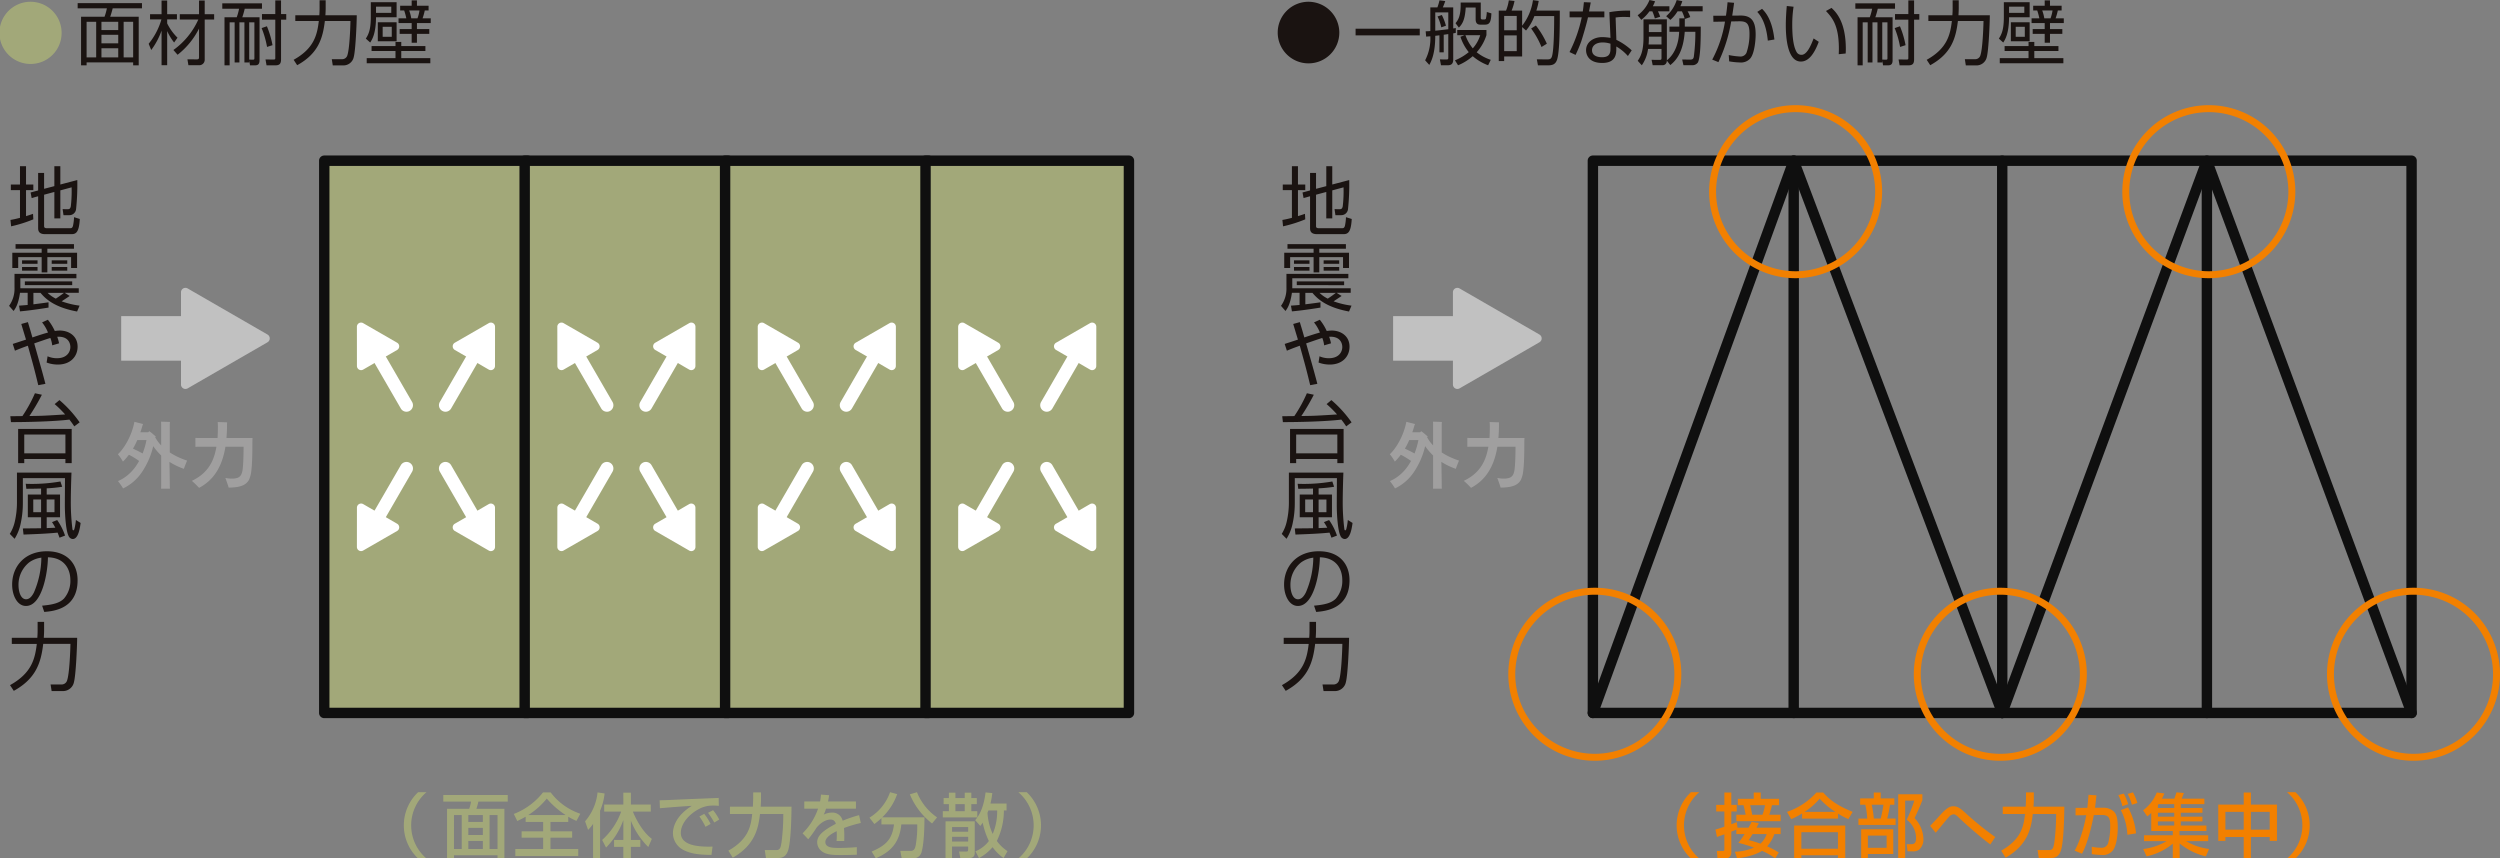 <svg xmlns="http://www.w3.org/2000/svg" width="716.5" height="246.042" viewBox="0 0 716.5 246.042">
  <rect x="0" y="0" width="716.5" height="246.042" fill="#808080" stroke="none"/>
  <g id="dispersion_image2_pc" transform="translate(-461.5 -8094)">
    <g id="dispersion_image2" transform="translate(20 -102)">
      <path id="パス_8334" data-name="パス 8334" d="M17.657,9.113a8.875,8.875,0,0,1-8.826,8.911,8.911,8.911,0,1,1,8.826-8.911" transform="translate(441.5 8196.304)" fill="#a2a879"/>
      <path id="パス_8335" data-name="パス 8335" d="M27.333,1.847H18.94a24.738,24.738,0,0,1-.715,2.411H26.4V18.185H24.807v-.843H11.465v.843H9.874V4.257H16.6a14.675,14.675,0,0,0,.673-2.411H8.9V.361H27.333ZM14.208,5.7H11.462V15.9h2.746Zm6.322,0H15.719V8.069h4.812Zm0,3.734H15.719v2.448h4.812Zm0,3.854H15.719V15.9h4.812ZM24.807,5.7H22.081V15.9h2.726Z" transform="translate(454.856 8196.542)" fill="#1a1311"/>
      <path id="パス_8336" data-name="パス 8336" d="M24.331,12.1a16.574,16.574,0,0,1-1.988-3.276V18.6H20.735V8.685a20.644,20.644,0,0,1-2.964,5.56l-.735-1.783a19.507,19.507,0,0,0,3.659-6.985H17.434V3.991h3.3V.057h1.608V3.991h2.8V5.477h-2.8V6.619a15.059,15.059,0,0,0,2.964,4.1Zm-.2,2.143a21.555,21.555,0,0,0,7.138-8.728H25.962V3.991h5.51V.057H33.1V3.991h2.706V5.517H33.1v11.5A1.557,1.557,0,0,1,31.371,18.6H28.428l-.28-1.686,2.606.02c.518,0,.718-.06.718-.645V8.107a22.22,22.22,0,0,1-6.145,7.505Z" transform="translate(467.069 8196.086)" fill="#1a1311"/>
      <path id="パス_8337" data-name="パス 8337" d="M33.189,17.831H31.816V6.329H30.383v11.5H29.013V6.329H27.58V18.653H26.109V4.883h3.5a15.32,15.32,0,0,0,.675-2.446H25.474V.889H36.846V2.437H31.9a21.076,21.076,0,0,1-.7,2.446H36.15V17.21c0,1.163-.5,1.443-1.333,1.443H33.424l-.235-1.386Zm0-.823,1.07.023c.418,0,.418-.2.418-.463V6.329H33.189ZM38.3,13.376a26.26,26.26,0,0,0-1.553-5.4l1.513-.523a26.825,26.825,0,0,1,1.608,5.42ZM42.313,3.96h1.493V5.569H42.313v11.4c0,1.205-.418,1.686-1.668,1.686H38.159l-.3-1.686,2.246.02c.578,0,.558-.12.558-.543V5.569H36.846V3.96h3.819V.049h1.648Z" transform="translate(479.734 8196.074)" fill="#1a1311"/>
      <path id="パス_8338" data-name="パス 8338" d="M41.087.032h1.748V2.3c0,.463-.02,1.043-.08,2.028h8.988c0,2.066-.338,10.034-.855,11.942A3.017,3.017,0,0,1,47.867,18.7h-3l-.28-1.788h2.866a1.53,1.53,0,0,0,1.611-1.165c.6-1.806.833-7.605.873-9.774H42.6c-.6,5-1.888,9.333-7.933,12.665l-1.015-1.546c5.887-3.271,6.743-7.165,7.218-11.119h-6.74V4.329h6.88c.038-.463.08-1.123.08-2.108Z" transform="translate(492.004 8196.048)" fill="#1a1311"/>
      <path id="パス_8339" data-name="パス 8339" d="M50.747.552V4.866h-5.9c-.02,4.7-1.133,6.422-1.671,7.248l-1.253-1.125c.835-1.283,1.431-2.648,1.431-6.242V.552ZM42.181,16.59h8.248V14.542H43.572V13.136h6.858V11.951h1.653v1.185H59v1.406H52.082V16.59h8.331v1.466H42.181ZM49.219,1.835H44.845V3.623h4.374Zm1.528,9.916H45.36V6.311h5.387ZM49.359,7.6H46.753v2.869h2.606ZM56.576.049V1.575h3.336V2.92h-1.09a16.817,16.817,0,0,1-.638,2.268h2.348V6.531H56.576V8.26h3.539V9.623H56.576v2.551H55.063V9.623H51.625V8.26h3.439V6.531H51.3V5.188h2.228a17.054,17.054,0,0,0-.615-2.268H51.765V1.575h3.3V.049Zm.158,5.139a11.478,11.478,0,0,0,.575-2.268H54.348a11.6,11.6,0,0,1,.6,2.268Z" transform="translate(504.42 8196.074)" fill="#1a1311"/>
      <path id="パス_8360" data-name="パス 8360" d="M7.754,34.276a38.71,38.71,0,0,1-6.365,2.006L1.2,34.448c.593-.108,1.143-.193,2.729-.6V25.913H1.307V24.294H3.928V19.045H5.661v5.249H7.754v1.618H5.661V33.36C6.824,33,7.181,32.868,7.669,32.7Zm6.025-9.514V19.045h1.713v5.249l4.862-1.28a66.268,66.268,0,0,1-.34,8.233,1.93,1.93,0,0,1-1.986,1.836H16.4l-.255-1.728,1.481.02c.613,0,.74-.32.868-.81a37.679,37.679,0,0,0,.233-5.46l-3.234.873V34H13.779v-7.57l-2.939.788v9.023c0,.405.255.575.76.575h6.617c.423,0,.655,0,.888-.618a13.922,13.922,0,0,0,.318-2.538l1.648.513c-.21,3.861-1.1,4.349-2.388,4.349H11.1c-1.208,0-1.968-.448-1.968-1.663V27.663l-1.861.513-.3-1.6L9.127,26V20.986H10.84V25.53Z" transform="translate(443.299 8224.585)" fill="#1a1311"/>
      <path id="パス_8361" data-name="パス 8361" d="M18.415,42.825c-.358.258-1.986,1.323-2.3,1.536A23.677,23.677,0,0,0,21.249,45.6l-.718,1.686c-6.85-1.258-9.3-3.946-10.486-5.354H8.014v3.286c1.438-.173,2.9-.363,4.337-.578v1.516c-.51.085-4.822.79-8.183,1.088L3.9,45.6c.7-.043,1.2-.085,2.471-.193V41.93h-2.2c-.465,3.349-1.376,4.587-1.838,5.2l-1.29-1.471A8.418,8.418,0,0,0,2.6,40.415V36.491H20.341v1.258H4.273V40.63H21.016v1.3H16.98ZM19.643,27.98V29.3h-7.63v1.133h8.518v4.372H18.818V31.691H12.013v4.374H10.382V31.691H3.66v3.114H1.969V30.433h8.413V29.3H2.9V27.98ZM9.2,33.612H4.76v-1H9.2Zm0,1.961H4.76V34.527H9.2Zm9.936,4.159H5.561V38.644H19.136Zm-7.063,2.2a9.376,9.376,0,0,0,2.368,1.663c.338-.213,1.756-1.193,2.326-1.663Zm5.647-8.318H13.259v-1H17.72Zm0,1.961H13.259V34.527H17.72Z" transform="translate(443.059 8237.996)" fill="#1a1311"/>
      <path id="パス_8362" data-name="パス 8362" d="M11.523,36.642a14.524,14.524,0,0,1,1.988,3.221,10.865,10.865,0,0,1,1.436-.128c2.456,0,5.1,1.428,5.1,4.627,0,2.816-2.051,5.122-5.647,5.122a9.136,9.136,0,0,1-3.234-.578l.275-1.791a6.621,6.621,0,0,0,2.686.555c2.854,0,3.846-1.793,3.846-3.221,0-.513-.168-2.9-3.3-2.944-.213,0-.34.02-.468.02a11.2,11.2,0,0,1,.53,1.878l-1.966.575a7.941,7.941,0,0,0-.53-2.111c-.718.213-1.118.34-4.627,1.556,2.388,8.448,2.451,8.661,3.211,11.584l-2.051.385c-1.16-4.8-1.353-5.442-2.981-11.307-1.776.638-2.621.98-3.7,1.428l-.63-1.941c.358-.108,3.149-1.023,3.8-1.238-.15-.468-1.31-4.329-1.353-4.479l1.9-.533c.128.468.485,1.621.718,2.411.085.278.485,1.706.57,1.983,2.243-.768,3.384-1.11,4.462-1.408a11.16,11.16,0,0,0-1.691-2.9Z" transform="translate(443.694 8250.997)" fill="#1a1311"/>
      <path id="パス_8363" data-name="パス 8363" d="M15.261,47.026a34.071,34.071,0,0,1,5.795,6.38l-1.543,1.15c-.36-.553-.74-1.108-1.4-1.941-4.462.555-12.222.725-16.744.725l-.19-1.686c.125,0,3.109-.043,3.466-.043a39.527,39.527,0,0,0,3.594-6.547l1.988.425a59.952,59.952,0,0,1-3.574,6.1c.508,0,2.856-.043,3.319-.065,1.163-.02,5.962-.32,6.915-.383a29.394,29.394,0,0,0-3-2.966Zm3.511,18.069h-1.8V63.9H5.177v1.2H3.424V55.3H18.772Zm-1.8-8.193H5.177v5.374h11.8Z" transform="translate(443.275 8263.64)" fill="#1a1311"/>
      <path id="パス_8364" data-name="パス 8364" d="M18.8,54.162c-.085,2.111-.19,6.1-.19,8.043a62.441,62.441,0,0,0,.468,8.148c.02.128.083.343.253.343.19,0,.275-.258.315-.408a16.236,16.236,0,0,0,.423-2.558l1.353.853c-.273,2.091-.8,4.609-2.281,4.609a1.411,1.411,0,0,1-1.183-.918c-.678-1.3-1.058-5.4-1.058-8.873,0-1.045.04-6.828.04-7.66H4.867v7.04A27.519,27.519,0,0,1,4.209,68.9,13.077,13.077,0,0,1,2.5,73.127L1.123,71.718a11.21,11.21,0,0,0,1.438-3.541,24.52,24.52,0,0,0,.613-5.332V54.162ZM14.7,67.75a17.481,17.481,0,0,1,2.261,4.459l-1.586.6c-.168-.47-.213-.575-.548-1.451-3.089.3-5.772.405-9.769.555l-.19-1.751c.823-.02,4.819-.043,5.222-.063V66.962h-3.8V60.434h3.8V58.726c-1.861.045-2.876.065-4.229.065l-.17-1.428a47.543,47.543,0,0,0,9.939-.663l.505,1.516a39.847,39.847,0,0,1-4.437.448v1.771h3.824v6.527H11.7v3.094c.04,0,2.176-.085,2.471-.108a16.69,16.69,0,0,0-.95-1.6Zm-4.609-5.887H7.848v3.646h2.241Zm3.846,0H11.694v3.646h2.241Z" transform="translate(443.185 8277.293)" fill="#1a1311"/>
      <path id="パス_8365" data-name="パス 8365" d="M9.979,78.766c3.319-.3,5.072-.83,6.257-2.026a7.7,7.7,0,0,0,1.838-5.374c0-2.5-1.225-6.315-6.425-6.465-.045,4.289-1.628,13.95-6.3,13.95-2.476,0-3.956-2.984-3.956-6.12,0-5.292,3.681-9.559,9.961-9.559,5.877,0,8.793,3.626,8.793,8.321,0,8.105-6.765,8.853-9.556,9.066ZM6.237,66.394A8.171,8.171,0,0,0,3.214,72.9c0,1.6.528,4.031,2.178,4.031,1.118,0,1.818-1.13,2.241-1.941a25.873,25.873,0,0,0,2.133-9.984,7.566,7.566,0,0,0-3.529,1.386" transform="translate(443.59 8290.818)" fill="#1a1311"/>
      <path id="パス_8366" data-name="パス 8366" d="M9.057,71.264h1.861v2.411c0,.49-.025,1.108-.088,2.153h9.559c0,2.2-.36,10.666-.913,12.692A3.2,3.2,0,0,1,16.267,91.1H13.073l-.3-1.9h3.046a1.624,1.624,0,0,0,1.713-1.235c.635-1.921.888-8.085.93-10.389h-7.8c-.633,5.309-2.011,9.919-8.433,13.46L1.149,89.4c6.257-3.476,7.168-7.615,7.673-11.817H1.657V75.828H8.969c.043-.49.088-1.193.088-2.238Z" transform="translate(443.224 8302.962)" fill="#1a1311"/>
      <path id="パス_8367" data-name="パス 8367" d="M33.338,59.476q-.709,1.7-.913,2.363a19.807,19.807,0,0,1-4.147-2q.041,1.6.073,3.816c.02,1.478.03,2.433.033,2.861a7.8,7.8,0,0,0,.04,1H25.873a8.137,8.137,0,0,0,.043-.988V58.005a16.418,16.418,0,0,1-2.281-2.676,22.331,22.331,0,0,1-3.3,7.538,13.5,13.5,0,0,1-5.349,4.592,8.146,8.146,0,0,0-.5-.808c-.248-.375-.568-.81-.955-1.308A10.574,10.574,0,0,0,15.724,64.1a12.02,12.02,0,0,0,1.858-1.671,12.839,12.839,0,0,0,1.275-1.638q.465-.735.735-1.21c-.165-.12-.505-.348-1.015-.685a21.966,21.966,0,0,0-1.916-1.1,16.659,16.659,0,0,1-1.713,1.968,13.784,13.784,0,0,0-1.436-2.113,11.1,11.1,0,0,0,1.2-1.338,17.345,17.345,0,0,0,1.1-1.618,19.345,19.345,0,0,0,1.028-1.968,19.314,19.314,0,0,0,.87-2.271,17.223,17.223,0,0,0,.533-2.093L20.753,49a1.006,1.006,0,0,0-.145.27l-.228.755q-.161.551-.435,1.338H22.2l.29-.31a10.812,10.812,0,0,1,1.14.88l.768.673-.228.125a10.276,10.276,0,0,0,1.741,2.391V49.049a7.008,7.008,0,0,0-.04-.725c.29,0,.728.01,1.315.03s1,.038,1.233.053l-.043.663v8.065a18.481,18.481,0,0,0,2.383,1.325,21.654,21.654,0,0,0,2.573,1.015M17.83,56.052q1.557.705,2.759,1.388A21.124,21.124,0,0,0,21.7,53.583H19.073a21.3,21.3,0,0,1-1.243,2.468M52.1,53.008l-.043.745q0,3.421-.07,5.329t-.238,3.329a8.551,8.551,0,0,1-.6,2.411,3.232,3.232,0,0,1-.748,1.045,3.972,3.972,0,0,1-1.185.75,6.95,6.95,0,0,1-1.711.445,15.308,15.308,0,0,1-2.246.15c-.068-.25-.208-.675-.413-1.275s-.388-1.1-.54-1.506a7.477,7.477,0,0,0,1.826.208,5.459,5.459,0,0,0,1.451-.16,1.941,1.941,0,0,0,.88-.48,2.185,2.185,0,0,0,.445-.638,4.772,4.772,0,0,0,.343-1.325c.075-.553.138-1.29.185-2.208s.083-2.363.1-4.332H44.324a22.126,22.126,0,0,1-1.01,4.031,15.945,15.945,0,0,1-1.608,3.286,12.845,12.845,0,0,1-2.178,2.561,14.051,14.051,0,0,1-2.751,1.918c-.028-.028-.07-.078-.133-.145s-.263-.278-.6-.623-.785-.76-1.34-1.243a15.3,15.3,0,0,0,2.268-1.338,10.976,10.976,0,0,0,3.549-4.3,14.393,14.393,0,0,0,.82-2.271c.178-.7.318-1.323.413-1.876H37.484q-1.305,0-1.763.04V52.966q.458.041,1.763.043h4.582q.1-1.617.1-3.131a12.792,12.792,0,0,0-.063-1.451l2.7.083-.02.685q0,1.928-.16,3.814Z" transform="translate(461.781 8268.531)" fill="#a09f9f"/>
      <path id="パス_8368" data-name="パス 8368" d="M45.543,46.371,22.654,33.159a1.275,1.275,0,0,0-1.913,1.1v26.43a1.276,1.276,0,0,0,1.275,1.275,1.312,1.312,0,0,0,.638-.168L45.543,48.582a1.279,1.279,0,0,0,.465-1.746,1.3,1.3,0,0,0-.465-.465" transform="translate(472.63 8245.51)" fill="#c1c1c1"/>
      <rect id="長方形_5115" data-name="長方形 5115" width="25.695" height="12.76" transform="translate(476.232 8286.606)" fill="#c1c1c1"/>
      <rect id="長方形_5116" data-name="長方形 5116" width="58.302" height="158.269" transform="translate(534.431 8242.063)" fill="#a2a879"/>
      <path id="パス_8369" data-name="パス 8369" d="M96.357,179.078h-58.3a1.492,1.492,0,0,1-1.491-1.493V19.317a1.492,1.492,0,0,1,1.491-1.5h58.3a1.492,1.492,0,0,1,1.491,1.5V177.585a1.492,1.492,0,0,1-1.491,1.493m-56.811-2.986H94.864V20.81H39.546Z" transform="translate(496.376 8222.748)" fill="#0f0f0f"/>
      <path id="パス_8370" data-name="パス 8370" d="M40.9,38.163l.01,11.244A1.194,1.194,0,0,0,42.7,50.44l9.734-5.63a1.2,1.2,0,0,0,.435-1.633,1.21,1.21,0,0,0-.435-.435l-9.741-5.615A1.194,1.194,0,0,0,40.9,38.163" transform="translate(502.887 8251.484)" fill="#fff"/>
      <path id="パス_8371" data-name="パス 8371" d="M53.984,60.286a1.866,1.866,0,0,1-1.618-.933L41.9,41.257a1.867,1.867,0,1,1,3.234-1.868L55.6,57.485a1.868,1.868,0,0,1-.683,2.548,1.837,1.837,0,0,1-.933.253" transform="translate(504.008 8253.718)" fill="#fff"/>
      <path id="パス_8372" data-name="パス 8372" d="M64.01,38.163,64,49.407a1.194,1.194,0,0,1-1.791,1.033l-9.734-5.63a1.2,1.2,0,0,1-.435-1.633,1.21,1.21,0,0,1,.435-.435l9.741-5.615a1.194,1.194,0,0,1,1.793,1.035" transform="translate(519.367 8251.484)" fill="#fff"/>
      <path id="パス_8373" data-name="パス 8373" d="M52.17,60.286a1.837,1.837,0,0,1-.933-.253,1.868,1.868,0,0,1-.683-2.548l10.469-18.1a1.867,1.867,0,1,1,3.234,1.868l-10.469,18.1a1.866,1.866,0,0,1-1.618.933" transform="translate(517.002 8253.718)" fill="#fff"/>
      <path id="パス_8374" data-name="パス 8374" d="M40.9,70.141,40.91,58.9A1.194,1.194,0,0,1,42.7,57.864l9.734,5.63a1.2,1.2,0,0,1,.435,1.633,1.21,1.21,0,0,1-.435.435l-9.741,5.615A1.194,1.194,0,0,1,40.9,70.141" transform="translate(502.887 8282.609)" fill="#fff"/>
      <path id="パス_8375" data-name="パス 8375" d="M43.513,74.769a1.837,1.837,0,0,1-.933-.253,1.868,1.868,0,0,1-.683-2.548l10.469-18.1A1.867,1.867,0,1,1,55.6,55.739l-10.469,18.1a1.866,1.866,0,0,1-1.618.933" transform="translate(504.009 8275.456)" fill="#fff"/>
      <path id="パス_8376" data-name="パス 8376" d="M64.01,70.141,64,58.9a1.194,1.194,0,0,0-1.791-1.033l-9.734,5.63a1.2,1.2,0,0,0-.435,1.633,1.21,1.21,0,0,0,.435.435l9.741,5.615a1.194,1.194,0,0,0,1.793-1.035" transform="translate(519.367 8282.609)" fill="#fff"/>
      <path id="パス_8377" data-name="パス 8377" d="M62.641,74.769a1.866,1.866,0,0,1-1.618-.933l-10.469-18.1a1.867,1.867,0,1,1,3.234-1.868l10.469,18.1a1.868,1.868,0,0,1-.683,2.548,1.837,1.837,0,0,1-.933.253" transform="translate(517.002 8275.456)" fill="#fff"/>
      <rect id="長方形_5117" data-name="長方形 5117" width="58.302" height="158.269" transform="translate(591.87 8242.063)" fill="#a2a879"/>
      <path id="パス_8378" data-name="パス 8378" d="M119.322,179.078h-58.3a1.494,1.494,0,0,1-1.493-1.493V19.317a1.494,1.494,0,0,1,1.493-1.5h58.3a1.493,1.493,0,0,1,1.493,1.5V177.585a1.492,1.492,0,0,1-1.493,1.493m-56.806-2.986h55.315V20.81H62.516Z" transform="translate(530.85 8222.748)" fill="#0f0f0f"/>
      <path id="パス_8379" data-name="パス 8379" d="M63.868,38.163l.01,11.244a1.194,1.194,0,0,0,1.791,1.033L75.4,44.81a1.2,1.2,0,0,0,.435-1.633,1.209,1.209,0,0,0-.435-.435l-9.741-5.615a1.194,1.194,0,0,0-1.793,1.035" transform="translate(537.361 8251.484)" fill="#fff"/>
      <path id="パス_8380" data-name="パス 8380" d="M76.955,60.286a1.866,1.866,0,0,1-1.618-.933l-10.471-18.1A1.867,1.867,0,1,1,68.1,39.389l10.471,18.1a1.868,1.868,0,0,1-.683,2.548,1.837,1.837,0,0,1-.933.253" transform="translate(538.482 8253.718)" fill="#fff"/>
      <path id="パス_8381" data-name="パス 8381" d="M86.978,38.163l-.01,11.244a1.194,1.194,0,0,1-1.791,1.033l-9.734-5.63a1.2,1.2,0,0,1-.435-1.633,1.21,1.21,0,0,1,.435-.435l9.741-5.615a1.194,1.194,0,0,1,1.793,1.035" transform="translate(553.84 8251.484)" fill="#fff"/>
      <path id="パス_8382" data-name="パス 8382" d="M75.138,60.286a1.837,1.837,0,0,1-.933-.253,1.868,1.868,0,0,1-.683-2.548l10.469-18.1a1.867,1.867,0,1,1,3.234,1.868l-10.469,18.1a1.866,1.866,0,0,1-1.618.933" transform="translate(551.475 8253.718)" fill="#fff"/>
      <path id="パス_8383" data-name="パス 8383" d="M63.868,70.141l.01-11.244a1.194,1.194,0,0,1,1.791-1.033l9.734,5.63a1.2,1.2,0,0,1,.435,1.633,1.21,1.21,0,0,1-.435.435l-9.741,5.615a1.194,1.194,0,0,1-1.793-1.035" transform="translate(537.361 8282.609)" fill="#fff"/>
      <path id="パス_8384" data-name="パス 8384" d="M66.48,74.769a1.837,1.837,0,0,1-.933-.253,1.868,1.868,0,0,1-.683-2.548l10.471-18.1a1.867,1.867,0,1,1,3.234,1.868L68.1,73.836a1.866,1.866,0,0,1-1.618.933" transform="translate(538.48 8275.456)" fill="#fff"/>
      <path id="パス_8385" data-name="パス 8385" d="M86.978,70.141,86.968,58.9a1.194,1.194,0,0,0-1.791-1.033l-9.734,5.63a1.2,1.2,0,0,0-.435,1.633,1.21,1.21,0,0,0,.435.435l9.741,5.615a1.194,1.194,0,0,0,1.793-1.035" transform="translate(553.84 8282.609)" fill="#fff"/>
      <path id="パス_8386" data-name="パス 8386" d="M85.609,74.769a1.866,1.866,0,0,1-1.618-.933l-10.469-18.1a1.867,1.867,0,1,1,3.234-1.868l10.469,18.1a1.868,1.868,0,0,1-.683,2.548,1.837,1.837,0,0,1-.933.253" transform="translate(551.475 8275.456)" fill="#fff"/>
      <rect id="長方形_5118" data-name="長方形 5118" width="58.302" height="158.269" transform="translate(649.311 8242.063)" fill="#a2a879"/>
      <path id="パス_8387" data-name="パス 8387" d="M142.29,179.078h-58.3a1.494,1.494,0,0,1-1.493-1.493V19.317a1.494,1.494,0,0,1,1.493-1.5h58.3a1.494,1.494,0,0,1,1.493,1.5V177.585a1.494,1.494,0,0,1-1.493,1.493m-56.809-2.986H140.8V20.81H85.482Z" transform="translate(565.323 8222.748)" fill="#0f0f0f"/>
      <path id="パス_8388" data-name="パス 8388" d="M86.836,38.163l.01,11.244a1.194,1.194,0,0,0,1.791,1.033l9.734-5.63a1.2,1.2,0,0,0,.435-1.633,1.21,1.21,0,0,0-.435-.435l-9.741-5.615a1.194,1.194,0,0,0-1.793,1.035" transform="translate(571.834 8251.484)" fill="#fff"/>
      <path id="パス_8389" data-name="パス 8389" d="M99.921,60.286a1.866,1.866,0,0,1-1.618-.933l-10.469-18.1a1.867,1.867,0,1,1,3.234-1.868l10.469,18.1a1.868,1.868,0,0,1-.683,2.548,1.837,1.837,0,0,1-.933.253" transform="translate(572.956 8253.718)" fill="#fff"/>
      <path id="パス_8390" data-name="パス 8390" d="M109.946,38.163l-.01,11.244a1.194,1.194,0,0,1-1.791,1.033l-9.734-5.63a1.2,1.2,0,0,1-.435-1.633,1.21,1.21,0,0,1,.435-.435l9.741-5.615a1.194,1.194,0,0,1,1.793,1.035" transform="translate(588.314 8251.484)" fill="#fff"/>
      <path id="パス_8391" data-name="パス 8391" d="M98.1,60.286a1.837,1.837,0,0,1-.933-.253,1.868,1.868,0,0,1-.683-2.548l10.469-18.1a1.867,1.867,0,1,1,3.234,1.868l-10.469,18.1a1.866,1.866,0,0,1-1.618.933" transform="translate(585.947 8253.718)" fill="#fff"/>
      <path id="パス_8392" data-name="パス 8392" d="M86.836,70.141l.01-11.244a1.194,1.194,0,0,1,1.791-1.033l9.734,5.63a1.2,1.2,0,0,1,.435,1.633,1.21,1.21,0,0,1-.435.435l-9.741,5.615a1.194,1.194,0,0,1-1.793-1.035" transform="translate(571.834 8282.609)" fill="#fff"/>
      <path id="パス_8393" data-name="パス 8393" d="M89.449,74.769a1.837,1.837,0,0,1-.933-.253,1.868,1.868,0,0,1-.683-2.548L98.3,53.871a1.867,1.867,0,1,1,3.234,1.868l-10.469,18.1a1.866,1.866,0,0,1-1.618.933" transform="translate(572.955 8275.456)" fill="#fff"/>
      <path id="パス_8394" data-name="パス 8394" d="M109.946,70.141l-.01-11.244a1.194,1.194,0,0,0-1.791-1.033l-9.734,5.63a1.2,1.2,0,0,0-.435,1.633,1.21,1.21,0,0,0,.435.435l9.741,5.615a1.194,1.194,0,0,0,1.793-1.035" transform="translate(588.314 8282.609)" fill="#fff"/>
      <path id="パス_8395" data-name="パス 8395" d="M108.577,74.769a1.866,1.866,0,0,1-1.618-.933L96.49,55.739a1.867,1.867,0,1,1,3.234-1.868l10.469,18.1a1.868,1.868,0,0,1-.683,2.548,1.837,1.837,0,0,1-.933.253" transform="translate(585.948 8275.456)" fill="#fff"/>
      <rect id="長方形_5119" data-name="長方形 5119" width="58.302" height="158.269" transform="translate(706.753 8242.063)" fill="#a2a879"/>
      <path id="パス_8396" data-name="パス 8396" d="M165.258,179.078h-58.3a1.492,1.492,0,0,1-1.493-1.493V19.317a1.493,1.493,0,0,1,1.493-1.5h58.3a1.494,1.494,0,0,1,1.493,1.5V177.585a1.494,1.494,0,0,1-1.493,1.493m-56.809-2.986h55.315V20.81H108.45Z" transform="translate(599.796 8222.748)" fill="#0f0f0f"/>
      <path id="パス_8397" data-name="パス 8397" d="M109.8,38.163l.01,11.244A1.194,1.194,0,0,0,111.6,50.44l9.734-5.63a1.2,1.2,0,0,0,.435-1.633,1.21,1.21,0,0,0-.435-.435L111.6,37.127a1.194,1.194,0,0,0-1.793,1.035" transform="translate(606.307 8251.484)" fill="#fff"/>
      <path id="パス_8398" data-name="パス 8398" d="M122.888,60.286a1.866,1.866,0,0,1-1.618-.933L110.8,41.257a1.867,1.867,0,1,1,3.234-1.868l10.469,18.1a1.868,1.868,0,0,1-.683,2.548,1.837,1.837,0,0,1-.933.253" transform="translate(607.428 8253.718)" fill="#fff"/>
      <path id="パス_8399" data-name="パス 8399" d="M132.914,38.163l-.01,11.244a1.194,1.194,0,0,1-1.791,1.033l-9.734-5.63a1.2,1.2,0,0,1-.435-1.633,1.21,1.21,0,0,1,.435-.435l9.741-5.615a1.194,1.194,0,0,1,1.793,1.035" transform="translate(622.787 8251.484)" fill="#fff"/>
      <path id="パス_8400" data-name="パス 8400" d="M121.073,60.286a1.837,1.837,0,0,1-.933-.253,1.868,1.868,0,0,1-.683-2.548l10.469-18.1a1.867,1.867,0,1,1,3.234,1.868l-10.469,18.1a1.866,1.866,0,0,1-1.618.933" transform="translate(620.42 8253.718)" fill="#fff"/>
      <path id="パス_8401" data-name="パス 8401" d="M109.8,70.141l.01-11.244a1.194,1.194,0,0,1,1.791-1.033l9.734,5.63a1.2,1.2,0,0,1,.435,1.633,1.21,1.21,0,0,1-.435.435L111.6,71.176a1.194,1.194,0,0,1-1.793-1.035" transform="translate(606.307 8282.609)" fill="#fff"/>
      <path id="パス_8402" data-name="パス 8402" d="M112.417,74.769a1.837,1.837,0,0,1-.933-.253,1.868,1.868,0,0,1-.683-2.548l10.469-18.1a1.867,1.867,0,1,1,3.234,1.868l-10.469,18.1a1.866,1.866,0,0,1-1.618.933" transform="translate(607.428 8275.456)" fill="#fff"/>
      <path id="パス_8403" data-name="パス 8403" d="M132.914,70.141,132.9,58.9a1.194,1.194,0,0,0-1.791-1.033l-9.734,5.63a1.2,1.2,0,0,0-.435,1.633,1.21,1.21,0,0,0,.435.435l9.741,5.615a1.194,1.194,0,0,0,1.793-1.035" transform="translate(622.787 8282.609)" fill="#fff"/>
      <path id="パス_8404" data-name="パス 8404" d="M131.545,74.769a1.866,1.866,0,0,1-1.618-.933l-10.469-18.1a1.867,1.867,0,1,1,3.234-1.868l10.469,18.1a1.868,1.868,0,0,1-.683,2.548,1.837,1.837,0,0,1-.933.253" transform="translate(620.422 8275.456)" fill="#fff"/>
      <path id="パス_8405" data-name="パス 8405" d="M52.764,90.786a12.481,12.481,0,0,0,0,18.992h-2.4a13.071,13.071,0,0,1,0-18.992Z" transform="translate(510.961 8332.264)" fill="#a2a879"/>
      <path id="パス_8406" data-name="パス 8406" d="M69.274,92.989H60.861a18.624,18.624,0,0,1-.57,2.063h8.018v14.105H66.346v-.783H53.864v.783H51.878V95.052h6.35a10.835,10.835,0,0,0,.53-2.063H50.8V91.106H69.274Zm-15.411,13.6h2.221V96.856H53.864Zm4.109-7.77h4.167V96.858H57.973Zm0,3.746h4.167v-2.043H57.973Zm0,4.024h4.167v-2.323H57.973Zm6.092,0h2.281V96.856H64.065Z" transform="translate(517.747 8332.743)" fill="#a2a879"/>
      <path id="パス_8407" data-name="パス 8407" d="M62.28,97.762c-.883.523-1.611.863-2.4,1.243l-1-2.023a19.6,19.6,0,0,0,8.368-6.172h2.2a17.758,17.758,0,0,0,8.491,6.112l-1.1,2.043a16.651,16.651,0,0,1-2.356-1.2v1.5H69.395v2.706H75.6v1.8H69.395v3.246h7.958v2.043H59.314v-2.043h7.978v-3.246H61.119v-1.8h6.172V99.265H62.28Zm11.477-.46a25.021,25.021,0,0,1-5.425-4.729A22.2,22.2,0,0,1,63.025,97.3Z" transform="translate(529.875 8332.298)" fill="#a2a879"/>
      <path id="パス_8408" data-name="パス 8408" d="M69.346,99.825a11.7,11.7,0,0,1-1.433,1.723l-.865-2.463a14.91,14.91,0,0,0,3.576-8.276l2.023.3a17.143,17.143,0,0,1-1.3,4.949v13.585H69.346Zm2.593,4.609A20.134,20.134,0,0,0,77.4,96.3H72.53V94.275h5.485V90.889h2.161v3.386h5.7V96.3H80.746c1.12,2.784,3.064,6.03,5.442,7.83l-1.02,2.326a21.839,21.839,0,0,1-4.992-7.533v5.51h2.711v1.983H80.175v3.226H78.015v-3.226H75.359v-1.983h2.656v-5.71a21.256,21.256,0,0,1-4.954,7.893Z" transform="translate(542.134 8332.298)" fill="#a2a879"/>
      <path id="パス_8409" data-name="パス 8409" d="M92.555,93.705a15.841,15.841,0,0,0-1.711-.078,8.261,8.261,0,0,0-3.894.94c-2.789,1.423-5.284,4.167-5.284,6.873,0,3.046,3.439,4.127,9.1,3.946l-.313,2.383c-4.227-.02-6.33-.52-8.118-1.461a5.473,5.473,0,0,1-2.929-4.689c0-2.063,1.043-5.189,5.425-7.915-3.066.183-6.112.423-9.158.683l-.08-2.283c1.355,0,2.831-.08,4.187-.14,1.691-.083,10.711-.443,12.737-.523Zm-3.814,6.012a19.87,19.87,0,0,0-1.751-2.966l1.378-.74a14.688,14.688,0,0,1,1.826,2.884Zm2.516-1.223a23.289,23.289,0,0,0-1.791-2.784l1.456-.763a14.557,14.557,0,0,1,1.748,2.686Z" transform="translate(554.956 8333.248)" fill="#a2a879"/>
      <path id="パス_8410" data-name="パス 8410" d="M83.469,107.5c5.992-3.366,6.465-7.353,6.838-10.5H83.922V94.9h6.565c.018-.22.1-1.643.1-2.643V90.81h2.238v1.543c0,1.183-.038,1.923-.1,2.543h8.843c-.058,6.732-.47,10.519-.805,11.9-.175.763-.648,2.806-2.889,2.806H94.24l-.335-2.263h3.281c1.12,0,1.258-.723,1.513-2.183A62.884,62.884,0,0,0,99.212,97H92.53c-.453,3.886-1.318,8.816-7.8,12.522Z" transform="translate(566.78 8332.299)" fill="#a2a879"/>
      <path id="パス_8411" data-name="パス 8411" d="M99.579,91.238c-.058.46-.118.84-.315,1.783h8v2.063H98.694a9.942,9.942,0,0,1-.668,1.723,4.889,4.889,0,0,1,2.281-.58,2.94,2.94,0,0,1,3.144,2.323,37.29,37.29,0,0,1,4.719-1.6l.49,2.243a36.189,36.189,0,0,0-4.817,1.443,29.207,29.207,0,0,1,.06,3.726h-2.2a11.436,11.436,0,0,0,.078-1.5c0-.56-.02-.96-.04-1.323-.883.44-3.241,1.623-3.241,3.106,0,1.7,2.221,1.7,4.107,1.7.255,0,2.241,0,4.914-.22v2.163c-1.473.06-3.124.1-4.6.1-2.143,0-4.167-.04-5.522-1.143a3.26,3.26,0,0,1-1.238-2.523c0-2.043,1.946-3.486,5.327-5.289a1.447,1.447,0,0,0-1.536-1.22c-1.748,0-3.476,1.6-4.087,2.5a28.741,28.741,0,0,1-2.278,3.144l-1.613-1.7a18.3,18.3,0,0,0,4.442-7.073H92.464V93.021h4.522a13.921,13.921,0,0,0,.255-1.963Z" transform="translate(579.546 8332.672)" fill="#a2a879"/>
      <path id="パス_8412" data-name="パス 8412" d="M103.077,98.219a25.179,25.179,0,0,1-2.023,1.683l-1.416-1.823a13.868,13.868,0,0,0,5.9-7.293l2.043.54a16.905,16.905,0,0,1-4.287,6.652H115.4c0,2.023-.06,7.233-.805,9.876a2.412,2.412,0,0,1-2.711,1.863h-3.006l-.4-2.123h3.006c1.12,0,1.3-1,1.456-1.883a32.256,32.256,0,0,0,.393-5.71h-4.562c-.51,5.41-3.239,7.973-7.308,9.716l-1.2-1.923c4.264-1.823,5.915-3.646,6.407-7.793h-3.6Zm14.505,1.523a20.434,20.434,0,0,1-6.37-8.356l2.043-.6A15.933,15.933,0,0,0,119.015,98Z" transform="translate(591.049 8332.264)" fill="#a2a879"/>
      <path id="パス_8413" data-name="パス 8413" d="M109.792,90.889h1.868v1.543h2.671V90.889h1.886v1.543h1.573v1.743h-1.573V96.2h1.713v1.763h-9.889V96.2h1.751V94.175h-1.513V92.432h1.513Zm-.963,8.216H117.2v8.973c0,.563-.118,1.546-1.633,1.546h-2.5l-.353-1.866h1.946c.413,0,.648-.018.648-.54v-.9h-4.619v3.306h-1.866Zm1.866,2.966h4.619v-1.323h-4.619Zm0,2.824h4.619v-1.363h-4.619Zm.965-8.7h2.671V94.175H111.66ZM126.32,94v1.983h-.768a19.749,19.749,0,0,1-2.023,8.736,11.862,11.862,0,0,0,3.064,2.926l-1.14,1.983a14.111,14.111,0,0,1-3.144-3.126,13.417,13.417,0,0,1-3.889,3.126l-1.023-1.946a9.123,9.123,0,0,0,3.851-2.944,22.068,22.068,0,0,1-1.768-5.269,6.943,6.943,0,0,1-.688.943l-1.456-1.643c.788-.983,2.341-2.926,2.969-7.955l1.926.18A19.728,19.728,0,0,1,121.7,94Zm-5.209,1.983c-.078.2-.118.3-.255.68a16.6,16.6,0,0,0,1.493,6.052,16.715,16.715,0,0,0,1.278-6.732Z" transform="translate(603.661 8332.298)" fill="#a2a879"/>
      <path id="パス_8414" data-name="パス 8414" d="M116.7,109.778a12.476,12.476,0,0,0,0-18.992h2.4a13.071,13.071,0,0,1,0,18.992Z" transform="translate(616.662 8332.264)" fill="#a2a879"/>
    </g>
    <g id="dispersion_image3" transform="translate(0 -102)">
      <path id="パス_8324" data-name="パス 8324" d="M172.077,9.113A8.829,8.829,0,1,1,163.251.2a8.875,8.875,0,0,1,8.826,8.911" transform="translate(673.272 8196.304)" fill="#1a1311"/>
      <rect id="長方形_5113" data-name="長方形 5113" width="18.392" height="1.908" transform="translate(850.011 8204.23)" fill="#1a1311"/>
      <path id="パス_8325" data-name="パス 8325" d="M176.643,14.936H175.41V10.059c-.3.038-.915.12-1.193.138,0,5.239-1.2,7.428-1.713,8.351l-1.19-1.323a13.487,13.487,0,0,0,1.493-6.885c-.24.02-1.038.078-1.2.1l-.14-1.526c.918-.04,1.015-.04,1.335-.08V2.066h2.026a16.124,16.124,0,0,0,.6-2.026l1.653.2c-.24.7-.4,1.143-.7,1.823h2.984V8.09c.158-.02.218-.02.735-.12V9.356c-.378.08-.558.118-.735.138v7.488c0,1.325-.618,1.666-1.671,1.666h-1.831l-.318-1.683,1.848.018c.458,0,.558-.08.558-.5V9.716c-.2.02-1.113.163-1.31.18Zm-2.426-6.2c.913-.083,1.571-.163,3.736-.42V3.494h-3.736Zm1.728-.963a14.153,14.153,0,0,0-1.073-3.111l1.233-.423a15.96,15.96,0,0,1,1.173,3.071Zm13.422,10.877a14.657,14.657,0,0,1-4.414-2.608,15.081,15.081,0,0,1-4.2,2.608l-.893-1.423a14.831,14.831,0,0,0,3.956-2.348,13.745,13.745,0,0,1-2.386-4.4l1.17-.443H180.52V8.531h8.368V10a13.363,13.363,0,0,1-2.8,4.917,12.881,12.881,0,0,0,4.034,2.168ZM187.26.663V5.039c0,.22.038.48.475.48h.5a.567.567,0,0,0,.478-.18,9.707,9.707,0,0,0,.278-1.966l1.313.4c-.1,2.468-.5,3.231-1.851,3.231H187.2c-.575,0-1.41-.1-1.41-1.546V2.108h-2.844c-.218,3.594-.993,4.757-1.968,5.74l-.953-1.263c.6-.743,1.471-1.808,1.471-5.179V.663Zm-4.394,9.373a12.108,12.108,0,0,0,2.108,3.754,10.117,10.117,0,0,0,2.126-3.754Z" transform="translate(698.629 8196.061)" fill="#1a1311"/>
      <path id="パス_8326" data-name="パス 8326" d="M191.2.237a17.838,17.838,0,0,1-.678,2.769h6.723c0,4.1,0,11.924-.818,14.173-.478,1.285-1.333,1.526-2.643,1.526h-2.8l-.318-1.726,2.9.02c.735,0,1.09-.063,1.351-.643.7-1.566.715-9.7.715-11.784h-5.667a14.024,14.024,0,0,1-2.4,4.157l-1.115-1v8.431H181.3v1.323h-1.551V3.006h2.086a12.562,12.562,0,0,0,.8-2.931l1.631.183a13.916,13.916,0,0,1-.835,2.749h3.021V7.345a15.273,15.273,0,0,0,3.1-7.328Zm-6.3,4.3h-3.6V8.65h3.6Zm0,5.58h-3.6V14.63h3.6Zm7.1,3.331a24.458,24.458,0,0,0-2.964-5.3l1.353-.863a24.5,24.5,0,0,1,3.141,5.219Z" transform="translate(711.294 8196.025)" fill="#1a1311"/>
      <path id="パス_8327" data-name="パス 8327" d="M193.946.329c-.038.12-.438,2.288-.5,2.591h4.394V4.586h-4.692c-.38,1.846-1.571,5.822-1.948,6.945a39.533,39.533,0,0,1-1.611,3.834l-1.731-.823a39.911,39.911,0,0,0,3.5-9.956h-3.481V2.92h3.779c.14-.905.22-1.666.318-2.671ZM205.22,4.546c-.615-.043-.935-.06-1.611-.06a15.147,15.147,0,0,0-2.543.16l.218,6.4a17.988,17.988,0,0,1,4.394,3.011l-1.093,1.623a13.425,13.425,0,0,0-3.321-2.729v.583c0,1.366,0,4.134-4.034,4.134-3.979,0-4.634-2.488-4.634-3.634,0-2.408,2.228-3.774,4.654-3.774a15.26,15.26,0,0,1,2.343.223l-.318-7.368a30.052,30.052,0,0,1,5.945-.44Zm-5.627,7.608a7.347,7.347,0,0,0-2.226-.363c-1.891,0-3.061.905-3.061,2.228,0,2.008,2.483,2.008,2.841,2.008,1.831,0,2.446-.785,2.446-2.408Z" transform="translate(723.469 8196.374)" fill="#1a1311"/>
      <path id="パス_8328" data-name="パス 8328" d="M204.772,1.788V3.254h-3.281a11.124,11.124,0,0,1,.638,1.546l-1.531.48a13.934,13.934,0,0,0-.715-2.026h-.835a11.714,11.714,0,0,1-2.328,2.428l-1.053-1.305A9.868,9.868,0,0,0,199.065,0l1.591.363a8.8,8.8,0,0,1-.635,1.426Zm4.412,5.84h4.574c0,2.871-.017,8.733-.815,10.256a1.885,1.885,0,0,1-1.651.805h-2.5l-.358-1.628,2.286.02c.7,0,.9-.22,1.035-.743a51.8,51.8,0,0,0,.455-7.223h-3.044c-.4,5.477-2.2,8.008-4.134,9.534l-1.013-1.285a1.2,1.2,0,0,1-1.313,1.325H199.98l-.318-1.546,2.246.018c.4,0,.6-.038.6-.54V14.03h-3.856a10.589,10.589,0,0,1-1.788,4.679l-1.173-1.285c.675-.943,1.651-2.551,1.651-6.542V5.542h6.7V17.081c0,.08-.02.143-.02.223,2.683-2.108,3.459-5.62,3.539-8.188h-2.784V7.628h2.841V5.262h1.513a11.271,11.271,0,0,0-.775-2.008H207.1A10.206,10.206,0,0,1,205.049,5.7l-1.21-1.06A10.222,10.222,0,0,0,206.86.02l1.608.3a10.47,10.47,0,0,1-.558,1.466H214.3V3.254h-4.314a6.961,6.961,0,0,1,.753,1.646l-1.551.543ZM202.5,10.5h-3.616v.563a16.031,16.031,0,0,1-.08,1.686h3.7Zm-3.616-1.305H202.5V6.985h-3.616Z" transform="translate(735.18 8196)" fill="#1a1311"/>
      <path id="パス_8329" data-name="パス 8329" d="M210.48.417c-.083.643-.183,1.446-.538,3.674l2.386-.02c3.079-.02,4.332,1.566,4.332,5.42,0,2.026-.418,5.5-1.488,6.805a3.527,3.527,0,0,1-2.984,1.223,20.314,20.314,0,0,1-3.121-.32l-.12-1.808a22.08,22.08,0,0,0,3.281.423,1.871,1.871,0,0,0,1.791-1.045,16.289,16.289,0,0,0,.873-5.457c0-3.314-1.055-3.634-3.241-3.594l-2.006.04a43.616,43.616,0,0,1-3.659,11.662l-1.771-.723a35.018,35.018,0,0,0,3.659-10.9l-3.319.06-.043-1.726,3.639-.02c.26-1.766.36-2.809.458-3.854Zm9.661,10.839c-.518-5.4-2.286-7.408-3.021-8.231l1.371-.883c.935.925,2.9,3.014,3.539,8.793Z" transform="translate(748.011 8196.386)" fill="#1a1311"/>
      <path id="パス_8330" data-name="パス 8330" d="M214.872.891a33.34,33.34,0,0,0-.378,5.079c0,3.051.24,6.282,1.31,8.008a1.574,1.574,0,0,0,1.333.7c1.491,0,2.6-2.368,3.479-4.7l1.473.965c-1.213,3.274-2.824,5.662-5.129,5.662-3.9,0-4.314-7.065-4.314-10.4,0-2.068.158-4.157.278-5.52ZM227.814,14.5c.023-.463.043-.923.043-1.566,0-6.808-1.951-8.913-3.7-10.819l1.593-.885c1.173,1.105,4.1,3.836,4.1,11.782,0,.543-.02.905-.043,1.285Z" transform="translate(760.665 8197.037)" fill="#1a1311"/>
      <path id="パス_8331" data-name="パス 8331" d="M228.33,17.831h-1.373V6.329h-1.433v11.5h-1.37V6.329h-1.433V18.653H221.25V4.883h3.5a15.324,15.324,0,0,0,.675-2.446h-4.809V.889h11.372V2.437h-4.949a21.064,21.064,0,0,1-.7,2.446h4.949V17.21c0,1.163-.5,1.443-1.333,1.443h-1.393l-.235-1.386Zm0-.823,1.07.023c.418,0,.418-.2.418-.463V6.329H228.33Zm5.109-3.631a26.256,26.256,0,0,0-1.553-5.4l1.513-.523a26.823,26.823,0,0,1,1.608,5.42Zm4.014-9.416h1.493V5.569h-1.493v11.4c0,1.205-.418,1.686-1.668,1.686H233.3l-.3-1.686,2.246.02c.578,0,.558-.12.558-.543V5.569h-3.819V3.96h3.819V.049h1.648Z" transform="translate(772.626 8196.074)" fill="#1a1311"/>
      <path id="パス_8332" data-name="パス 8332" d="M236.226.032h1.751V2.3c0,.463-.023,1.043-.08,2.028h8.988c0,2.066-.34,10.034-.858,11.942a3.014,3.014,0,0,1-3.021,2.431h-3l-.28-1.788h2.864a1.528,1.528,0,0,0,1.611-1.165c.6-1.806.833-7.605.875-9.774h-7.338c-.6,5-1.888,9.333-7.93,12.665l-1.015-1.546c5.885-3.271,6.74-7.165,7.218-11.119h-6.74V4.329h6.88c.037-.463.078-1.123.078-2.108Z" transform="translate(784.898 8196.048)" fill="#1a1311"/>
      <path id="パス_8333" data-name="パス 8333" d="M245.887.552V4.866h-5.9c-.02,4.7-1.133,6.422-1.671,7.248l-1.253-1.125c.835-1.283,1.43-2.648,1.43-6.242V.552ZM237.321,16.59h8.248V14.542h-6.858V13.136h6.858V11.951h1.653v1.185h6.918v1.406h-6.918V16.59h8.331v1.466H237.321Zm7.038-14.755h-4.374V3.623h4.374Zm1.528,9.916H240.5V6.311h5.387ZM244.5,7.6h-2.606v2.869H244.5ZM251.716.049V1.575h3.336V2.92h-1.09a16.825,16.825,0,0,1-.638,2.268h2.348V6.531h-3.956V8.26h3.539V9.623h-3.539v2.551H250.2V9.623h-3.439V8.26H250.2V6.531h-3.759V5.188h2.228a17.054,17.054,0,0,0-.615-2.268H246.9V1.575h3.3V.049Zm.158,5.139a11.475,11.475,0,0,0,.575-2.268h-2.961a11.6,11.6,0,0,1,.6,2.268Z" transform="translate(797.31 8196.074)" fill="#1a1311"/>
      <path id="パス_8340" data-name="パス 8340" d="M161.511,34.276a38.709,38.709,0,0,1-6.365,2.006l-.19-1.833c.593-.108,1.143-.193,2.729-.6V25.913h-2.621V24.294h2.621V19.045h1.733v5.249h2.093v1.618h-2.093V33.36c1.163-.365,1.521-.493,2.008-.663Zm6.025-9.514V19.045h1.713v5.249l4.862-1.28a66.274,66.274,0,0,1-.34,8.233,1.93,1.93,0,0,1-1.986,1.836h-1.628l-.255-1.728,1.481.02c.613,0,.74-.32.868-.81a37.679,37.679,0,0,0,.233-5.46l-3.234.873V34h-1.713v-7.57l-2.939.788v9.023c0,.405.255.575.76.575h6.617c.423,0,.655,0,.888-.618a13.925,13.925,0,0,0,.318-2.538l1.648.513c-.21,3.861-1.1,4.349-2.388,4.349h-7.588c-1.208,0-1.968-.448-1.968-1.663V27.663l-1.861.513-.3-1.6L162.884,26V20.986H164.6V25.53Z" transform="translate(674.077 8224.585)" fill="#1a1311"/>
      <path id="パス_8341" data-name="パス 8341" d="M172.172,42.825c-.358.258-1.986,1.323-2.3,1.536a23.678,23.678,0,0,0,5.137,1.238l-.718,1.686c-6.85-1.258-9.3-3.946-10.489-5.354h-2.028v3.286c1.438-.173,2.9-.363,4.334-.578v1.516c-.508.085-4.819.79-8.181,1.088L157.65,45.6c.7-.043,1.205-.085,2.473-.193V41.93h-2.2c-.465,3.349-1.376,4.587-1.838,5.2l-1.29-1.471a8.418,8.418,0,0,0,1.563-5.249V36.491H174.1v1.258H158.03V40.63h16.744v1.3h-4.036ZM173.4,27.98V29.3H165.77v1.133h8.518v4.372h-1.713V31.691H165.77v4.374h-1.631V31.691h-6.723v3.114h-1.691V30.433h8.413V29.3h-7.483V27.98Zm-10.441,5.632h-4.439v-1h4.439Zm0,1.961h-4.439V34.527h4.439Zm9.936,4.159H159.318V38.644h13.575Zm-7.063,2.2a9.377,9.377,0,0,0,2.368,1.663c.338-.213,1.753-1.193,2.326-1.663Zm5.647-8.318h-4.462v-1h4.462Zm0,1.961h-4.462V34.527h4.462Z" transform="translate(673.837 8237.996)" fill="#1a1311"/>
      <path id="パス_8342" data-name="パス 8342" d="M165.28,36.642a14.523,14.523,0,0,1,1.988,3.221,10.864,10.864,0,0,1,1.435-.128c2.456,0,5.1,1.428,5.1,4.627,0,2.816-2.051,5.122-5.647,5.122a9.136,9.136,0,0,1-3.234-.578l.275-1.791a6.621,6.621,0,0,0,2.686.555c2.854,0,3.846-1.793,3.846-3.221,0-.513-.168-2.9-3.3-2.944-.213,0-.34.02-.468.02a11.2,11.2,0,0,1,.53,1.878l-1.966.575a7.941,7.941,0,0,0-.53-2.111c-.718.213-1.118.34-4.627,1.556,2.388,8.448,2.451,8.661,3.211,11.584l-2.051.385c-1.16-4.8-1.353-5.442-2.981-11.307-1.776.638-2.621.98-3.7,1.428l-.63-1.941c.358-.108,3.149-1.023,3.8-1.238-.15-.468-1.31-4.329-1.353-4.479l1.9-.533c.128.468.485,1.621.718,2.411.085.278.485,1.706.57,1.983,2.243-.768,3.384-1.11,4.462-1.408a11.158,11.158,0,0,0-1.691-2.9Z" transform="translate(674.472 8250.997)" fill="#1a1311"/>
      <path id="パス_8343" data-name="パス 8343" d="M169.019,47.026a34.071,34.071,0,0,1,5.795,6.38l-1.543,1.15c-.36-.553-.74-1.108-1.4-1.941-4.462.555-12.222.725-16.744.725l-.193-1.686c.128,0,3.111-.043,3.469-.043A39.527,39.527,0,0,0,162,45.065l1.988.425a59.958,59.958,0,0,1-3.574,6.1c.508,0,2.856-.043,3.319-.065,1.163-.02,5.962-.32,6.915-.383a29.4,29.4,0,0,0-3-2.966Zm3.511,18.069h-1.8V63.9h-11.8v1.2h-1.753V55.3h15.348Zm-1.8-8.193h-11.8v5.374h11.8Z" transform="translate(674.051 8263.64)" fill="#1a1311"/>
      <path id="パス_8344" data-name="パス 8344" d="M172.554,54.162c-.085,2.111-.19,6.1-.19,8.043a61.982,61.982,0,0,0,.468,8.148c.018.128.083.343.253.343.188,0,.275-.258.315-.408a16.239,16.239,0,0,0,.423-2.558l1.353.853c-.273,2.091-.8,4.609-2.281,4.609a1.418,1.418,0,0,1-1.185-.918c-.675-1.3-1.055-5.4-1.055-8.873,0-1.045.04-6.828.04-7.66H158.624v7.04a27.519,27.519,0,0,1-.658,6.122,13.076,13.076,0,0,1-1.711,4.224l-1.375-1.408a11.21,11.21,0,0,0,1.438-3.541,24.521,24.521,0,0,0,.613-5.332V54.162Zm-4.1,13.588a17.481,17.481,0,0,1,2.261,4.459l-1.586.6c-.168-.47-.213-.575-.55-1.451-3.086.3-5.77.405-9.766.555l-.19-1.751c.823-.02,4.819-.043,5.222-.063V66.962h-3.806V60.434h3.806V58.726c-1.861.045-2.879.065-4.232.065l-.168-1.428a47.543,47.543,0,0,0,9.939-.663l.505,1.516a39.894,39.894,0,0,1-4.439.448v1.771h3.826v6.527h-3.826v3.094c.043,0,2.178-.085,2.473-.108a17.239,17.239,0,0,0-.95-1.6Zm-4.609-5.887H161.6v3.646h2.241Zm3.846,0h-2.241v3.646h2.241Z" transform="translate(673.963 8277.293)" fill="#1a1311"/>
      <path id="パス_8345" data-name="パス 8345" d="M163.736,78.766c3.319-.3,5.072-.83,6.257-2.026a7.7,7.7,0,0,0,1.838-5.374c0-2.5-1.225-6.315-6.425-6.465-.045,4.289-1.628,13.95-6.3,13.95-2.476,0-3.956-2.984-3.956-6.12,0-5.292,3.681-9.559,9.961-9.559,5.877,0,8.793,3.626,8.793,8.321,0,8.105-6.765,8.853-9.556,9.066Zm-3.741-12.372a8.171,8.171,0,0,0-3.024,6.507c0,1.6.528,4.031,2.178,4.031,1.118,0,1.818-1.13,2.241-1.941a25.873,25.873,0,0,0,2.133-9.984,7.566,7.566,0,0,0-3.529,1.386" transform="translate(674.368 8290.818)" fill="#1a1311"/>
      <path id="パス_8346" data-name="パス 8346" d="M162.813,71.264h1.861v2.411c0,.49-.023,1.108-.085,2.153h9.556c0,2.2-.36,10.666-.91,12.692a3.2,3.2,0,0,1-3.211,2.583h-3.194l-.3-1.9h3.046a1.624,1.624,0,0,0,1.713-1.235c.635-1.921.888-8.085.93-10.389h-7.8c-.635,5.309-2.011,9.919-8.436,13.46L154.9,89.4c6.26-3.476,7.168-7.615,7.675-11.817h-7.168V75.828h7.315c.043-.49.085-1.193.085-2.238Z" transform="translate(674 8302.962)" fill="#1a1311"/>
      <path id="パス_8347" data-name="パス 8347" d="M426.068,179.078H191.434a1.494,1.494,0,0,1-1.493-1.493V19.317a1.494,1.494,0,0,1,1.493-1.5H426.068a1.494,1.494,0,0,1,1.493,1.5V177.585a1.494,1.494,0,0,1-1.493,1.493m-233.141-2.986H424.578V20.81H192.927Z" transform="translate(726.587 8222.748)" fill="#0f0f0f"/>
      <path id="パス_8348" data-name="パス 8348" d="M238.343,179.078a1.494,1.494,0,0,1-1.493-1.493V19.317a1.493,1.493,0,1,1,2.986,0V177.585a1.494,1.494,0,0,1-1.493,1.493" transform="translate(796.994 8222.748)" fill="#0f0f0f"/>
      <path id="パス_8349" data-name="パス 8349" d="M214.446,179.078a1.494,1.494,0,0,1-1.493-1.493V19.317a1.493,1.493,0,1,1,2.986,0V177.585a1.494,1.494,0,0,1-1.493,1.493" transform="translate(761.126 8222.748)" fill="#0f0f0f"/>
      <path id="パス_8350" data-name="パス 8350" d="M261.8,179.078a1.494,1.494,0,0,1-1.493-1.493V19.317a1.493,1.493,0,1,1,2.986,0V177.585a1.494,1.494,0,0,1-1.493,1.493" transform="translate(832.198 8222.748)" fill="#0f0f0f"/>
      <path id="パス_8351" data-name="パス 8351" d="M191.435,179.082a1.524,1.524,0,0,1-.51-.09,1.5,1.5,0,0,1-.9-1.913L247.581,18.81a1.5,1.5,0,0,1,1.4-.985,1.429,1.429,0,0,1,1.406.968l59.767,158.269a1.493,1.493,0,0,1-2.794,1.055l-58.344-154.5L192.841,178.1a1.5,1.5,0,0,1-1.406.983" transform="translate(726.586 8222.744)" fill="#0f0f0f"/>
      <path id="パス_8352" data-name="パス 8352" d="M355.662,179.021a1.5,1.5,0,0,1-1.4-.975L297,23.556l-57.261,154.49a1.492,1.492,0,1,1-2.8-1.038L295.6,18.739a1.553,1.553,0,0,1,2.8,0l58.662,158.269a1.494,1.494,0,0,1-1.4,2.013" transform="translate(796.993 8222.806)" fill="#0f0f0f"/>
      <path id="パス_8353" data-name="パス 8353" d="M228.65,61.637a24.792,24.792,0,1,1,24.789-24.792A24.818,24.818,0,0,1,228.65,61.637m0-47.59a22.8,22.8,0,1,0,22.8,22.8,22.825,22.825,0,0,0-22.8-22.8" transform="translate(747.475 8214.093)" fill="#f28000"/>
      <path id="パス_8354" data-name="パス 8354" d="M276,61.637a24.792,24.792,0,1,1,24.792-24.792A24.818,24.818,0,0,1,276,61.637m0-47.59a22.8,22.8,0,1,0,22.8,22.8,22.824,22.824,0,0,0-22.8-22.8" transform="translate(818.548 8214.093)" fill="#f28000"/>
      <path id="パス_8355" data-name="パス 8355" d="M252.106,116.938A24.792,24.792,0,1,1,276.9,92.147a24.818,24.818,0,0,1-24.792,24.792m0-47.59a22.8,22.8,0,1,0,22.8,22.8,22.825,22.825,0,0,0-22.8-22.8" transform="translate(782.681 8297.095)" fill="#f28000"/>
      <path id="パス_8356" data-name="パス 8356" d="M205.638,116.938a24.792,24.792,0,1,1,24.792-24.792,24.818,24.818,0,0,1-24.792,24.792m0-47.59a22.8,22.8,0,1,0,22.8,22.8,22.825,22.825,0,0,0-22.8-22.8" transform="translate(712.936 8297.095)" fill="#f28000"/>
      <path id="パス_8357" data-name="パス 8357" d="M299.457,116.938a24.792,24.792,0,1,1,24.792-24.792,24.818,24.818,0,0,1-24.792,24.792m0-47.59a22.8,22.8,0,1,0,22.8,22.8,22.824,22.824,0,0,0-22.8-22.8" transform="translate(853.751 8297.095)" fill="#f28000"/>
      <path id="パス_8358" data-name="パス 8358" d="M187.095,59.476q-.709,1.7-.913,2.363a19.808,19.808,0,0,1-4.147-2q.041,1.6.073,3.816c.02,1.478.03,2.433.033,2.861a7.8,7.8,0,0,0,.04,1H179.63a8.139,8.139,0,0,0,.043-.988V58.005a16.419,16.419,0,0,1-2.281-2.676,22.331,22.331,0,0,1-3.3,7.538,13.5,13.5,0,0,1-5.349,4.592,8.148,8.148,0,0,0-.5-.808c-.248-.375-.568-.81-.955-1.308a10.575,10.575,0,0,0,2.188-1.243,12.022,12.022,0,0,0,1.858-1.671,12.84,12.84,0,0,0,1.275-1.638q.465-.735.735-1.21c-.165-.12-.505-.348-1.015-.685a21.964,21.964,0,0,0-1.916-1.1,16.659,16.659,0,0,1-1.713,1.968,13.783,13.783,0,0,0-1.436-2.113,11.1,11.1,0,0,0,1.2-1.338,17.356,17.356,0,0,0,1.1-1.618,20.191,20.191,0,0,0,1.9-4.239A17.225,17.225,0,0,0,172,48.364L174.51,49a1.006,1.006,0,0,0-.145.27l-.228.755q-.161.551-.435,1.338h2.258l.29-.31a10.81,10.81,0,0,1,1.14.88l.768.673-.228.125a10.275,10.275,0,0,0,1.741,2.391V49.049a7,7,0,0,0-.04-.725c.29,0,.728.01,1.315.03s1,.038,1.233.053l-.043.663v8.065a18.483,18.483,0,0,0,2.383,1.325,21.652,21.652,0,0,0,2.573,1.015m-15.508-3.424q1.557.705,2.758,1.388a21.121,21.121,0,0,0,1.115-3.856H172.83a21.3,21.3,0,0,1-1.243,2.468m34.27-3.044-.043.745q0,3.421-.07,5.329t-.238,3.329a8.55,8.55,0,0,1-.6,2.411,3.232,3.232,0,0,1-.748,1.045,3.971,3.971,0,0,1-1.185.75,6.95,6.95,0,0,1-1.711.445,15.307,15.307,0,0,1-2.246.15c-.068-.25-.208-.675-.413-1.275s-.388-1.1-.54-1.506a7.477,7.477,0,0,0,1.826.208,5.458,5.458,0,0,0,1.451-.16,1.941,1.941,0,0,0,.88-.48,2.185,2.185,0,0,0,.445-.638,4.773,4.773,0,0,0,.343-1.325c.075-.553.138-1.29.185-2.208s.083-2.363.1-4.332h-5.209a22.125,22.125,0,0,1-1.01,4.031,15.945,15.945,0,0,1-1.608,3.286,12.846,12.846,0,0,1-2.178,2.561,14.05,14.05,0,0,1-2.751,1.918c-.027-.028-.07-.078-.133-.145s-.263-.278-.6-.623-.785-.76-1.341-1.243a15.3,15.3,0,0,0,2.268-1.338,10.977,10.977,0,0,0,3.549-4.3,14.4,14.4,0,0,0,.82-2.271c.178-.7.318-1.323.413-1.876h-4.269q-1.305,0-1.763.04V52.966q.458.041,1.763.043h4.582q.1-1.617.1-3.131a12.792,12.792,0,0,0-.063-1.451l2.7.083-.02.685q0,1.928-.16,3.814Z" transform="translate(692.559 8268.531)" fill="#a09f9f"/>
      <path id="パス_8359" data-name="パス 8359" d="M199.3,46.371,176.411,33.159a1.275,1.275,0,0,0-1.913,1.1v26.43a1.276,1.276,0,0,0,1.275,1.275,1.312,1.312,0,0,0,.638-.168L199.3,48.582a1.279,1.279,0,0,0,.465-1.746,1.3,1.3,0,0,0-.465-.465" transform="translate(703.408 8245.51)" fill="#c1c1c1"/>
      <rect id="長方形_5114" data-name="長方形 5114" width="25.695" height="12.76" transform="translate(860.767 8286.606)" fill="#c1c1c1"/>
      <path id="パス_8415" data-name="パス 8415" d="M206.623,90.786a12.476,12.476,0,0,0,0,18.992h-2.4a13.071,13.071,0,0,1,0-18.992Z" transform="translate(741.889 8332.264)" fill="#f28000"/>
      <path id="パス_8416" data-name="パス 8416" d="M210.561,101.442c-.433.2-.963.4-1.436.583v5.93a1.6,1.6,0,0,1-1.808,1.723h-2.141l-.2-2.123h1.588c.433,0,.573,0,.573-.48v-4.287c-.708.26-1.811.66-2.123.76l-.433-2.123c.648-.183.983-.26,2.556-.823V96.235H204.8V94.352h2.341V90.826h1.983v3.526h1.553v1.883h-1.553V99.9a15.269,15.269,0,0,0,1.553-.6l.238,1.583h3.144c.61-1.08.708-1.3.883-1.663l2.063.363c-.175.36-.335.7-.665,1.3h6.915v1.843h-1.788a11.006,11.006,0,0,1-2.063,3.526,23.955,23.955,0,0,1,3.321,1.743l-1.023,1.683a18.33,18.33,0,0,0-3.791-2.143c-.61.4-2.693,1.583-7.115,2.143l-.648-1.9a14.6,14.6,0,0,0,5.464-1.183,42.284,42.284,0,0,0-4.464-1.361,21.671,21.671,0,0,0,1.768-2.506h-2.356Zm4.992-10.616h2.006v1.783h5.247v1.843h-2.026a26.093,26.093,0,0,1-.785,2.723h3.261v1.863H210.561V97.176h2.671c-.155-.9-.393-1.841-.608-2.723h-1.631V92.609h4.559Zm-.335,11.9c-.745,1.2-.825,1.3-1.1,1.723a28.857,28.857,0,0,1,3.341,1.023,6.15,6.15,0,0,0,1.791-2.746Zm-.685-8.273c.313,1.383.43,1.863.588,2.723h2.929a12.92,12.92,0,0,0,.725-2.723Z" transform="translate(748.568 8332.323)" fill="#f28000"/>
      <path id="パス_8417" data-name="パス 8417" d="M217.109,96.83a23.115,23.115,0,0,1-3.126,1.621l-1.2-2.083a20.051,20.051,0,0,0,8.431-5.55h1.928c1.748,1.943,3.694,3.606,8.448,5.55l-1.218,2.083a22.416,22.416,0,0,1-2.966-1.583v1.423h-10.3Zm-2.281,3.464h14.643v9.3h-2.083v-.78H216.894v.78h-2.066Zm2.066,6.632h10.494V102.2H216.894Zm9.746-10.559a21.87,21.87,0,0,1-4.5-3.786,18.928,18.928,0,0,1-4.324,3.786Z" transform="translate(760.874 8332.312)" fill="#f28000"/>
      <path id="パス_8418" data-name="パス 8418" d="M221.462,92.489h3.909V90.826h1.986v1.663h3.911v1.823h-1.24a38.881,38.881,0,0,1-.805,3.966h2.4V100.1H220.967V98.279h2.516a20.352,20.352,0,0,0-.548-3.966h-1.473Zm9.491,8.853v7.093H223.68V109.6h-1.926v-8.256Zm-7.273,5.309h5.367v-3.486H223.68Zm1.08-12.34a28.577,28.577,0,0,1,.63,3.966h1.966a38.439,38.439,0,0,0,.785-3.966Zm7.608,15.286V91.306H239.3v1.7c-.96,2.443-1.1,2.726-2.238,5.149a8.991,8.991,0,0,1,2.536,6.05,3.827,3.827,0,0,1-1.318,3.046,2.952,2.952,0,0,1-1.828.42h-1.4l-.255-2.043h1.275c.908,0,1.418-.36,1.418-1.8A6.578,6.578,0,0,0,234.8,98.6a37.759,37.759,0,0,0,2.183-5.47h-2.616V109.6Z" transform="translate(773.155 8332.323)" fill="#f28000"/>
      <path id="パス_8419" data-name="パス 8419" d="M246.437,103.335c-2.869-2.083-7.508-6.232-8.606-7.293-1.005-.963-1.378-1.343-1.908-1.343a1.99,1.99,0,0,0-1.355.763c-.63.68-3.244,3.886-3.774,4.527l-1.611-1.983c.648-.62,2.141-2.263,3.086-3.306,2.081-2.283,2.966-2.3,3.614-2.3,1.278,0,2.163.78,3.264,1.763a87.027,87.027,0,0,0,8.706,7.05Z" transform="translate(785.486 8334.68)" fill="#f28000"/>
      <path id="パス_8420" data-name="パス 8420" d="M237.327,107.5c5.992-3.366,6.465-7.353,6.838-10.5H237.78V94.9h6.562c.02-.22.1-1.643.1-2.643V90.81h2.241v1.543c0,1.183-.038,1.923-.1,2.543h8.843c-.057,6.732-.47,10.519-.805,11.9-.178.763-.65,2.806-2.889,2.806H248.1l-.335-2.263h3.281c1.123,0,1.258-.723,1.516-2.183a62.927,62.927,0,0,0,.51-8.156h-6.682c-.453,3.886-1.315,8.816-7.8,12.522Z" transform="translate(797.71 8332.299)" fill="#f28000"/>
      <path id="パス_8421" data-name="パス 8421" d="M252,91.662c-.2,1.906-.3,2.766-.415,3.546h2.361a4.414,4.414,0,0,1,3.006,1.063c.648.62,1.158,1.663,1.158,4.607,0,.4,0,4.046-1.138,6.172a3.557,3.557,0,0,1-3.341,1.7,25.091,25.091,0,0,1-2.969-.24v-2.126a12.272,12.272,0,0,0,2.536.283,1.935,1.935,0,0,0,2.141-1.283,17.883,17.883,0,0,0,.61-4.809c0-2.223-.235-3.306-2.458-3.286l-2.238.022c-.728,3.624-1.848,8.253-3.4,11.079l-2.1-.883c2.183-3.866,3.244-9.7,3.324-10.156l-3.066.04V95.249l3.381-.018c.233-2.406.253-2.686.33-3.729Zm7.428,3.086a13.19,13.19,0,0,0-1.16-3.164l1.553-.423a11.983,11.983,0,0,1,1.258,3.026Zm1.433,8.213a16.875,16.875,0,0,0-1.883-7.07l2.083-.783a19.5,19.5,0,0,1,2.278,7.453Zm1.3-8.613a14.865,14.865,0,0,0-1.218-3.086l1.513-.46a14.953,14.953,0,0,1,1.278,3.046Z" transform="translate(810.344 8332.287)" fill="#f28000"/>
      <path id="パス_8422" data-name="パス 8422" d="M271.57,109.154a18.494,18.494,0,0,1-7.505-3.706v4.187H262.1v-4.127a17.218,17.218,0,0,1-7.508,3.626l-.98-2.1a16.939,16.939,0,0,0,6.7-2.246h-6.447V103.1H262.1v-1.22h-6.172V96.692a10.506,10.506,0,0,1-1.14,1l-1.2-1.746a11.785,11.785,0,0,0,3.929-5.107l2.181.28c-.253.58-.433.94-.708,1.483h3.559c.373-1.063.413-1.163.608-1.8l2.123.18c-.177.48-.413,1.08-.628,1.623h6.5v1.563H264.4v1.12h6.192v1.363H264.4v1.12h6.192v1.363H264.4v1.183h7.333v1.563h-7.705v1.22h8.216v1.683h-6.327a17.069,17.069,0,0,0,6.582,2.246ZM258.05,94.168c-.04.04-.175.24-.215.28v.84h4.677v-1.12Zm4.462,2.483h-4.677v1.12h4.677Zm0,2.483h-4.677v1.183h4.677Z" transform="translate(822.121 8332.287)" fill="#f28000"/>
      <path id="パス_8423" data-name="パス 8423" d="M271.561,90.826v3.446h7.468v10.4h-2.083v-1.12h-5.384v6.07H269.5v-6.07h-5.249v1.12H262.2v-10.4H269.5V90.826Zm-7.313,10.639H269.5V96.356h-5.249Zm7.313,0h5.382V96.356h-5.382Z" transform="translate(835.05 8332.323)" fill="#f28000"/>
      <path id="パス_8424" data-name="パス 8424" d="M270.09,109.778a12.476,12.476,0,0,0,0-18.992h2.4a13.071,13.071,0,0,1,0,18.992Z" transform="translate(846.884 8332.264)" fill="#f28000"/>
    </g>
  </g>
</svg>
